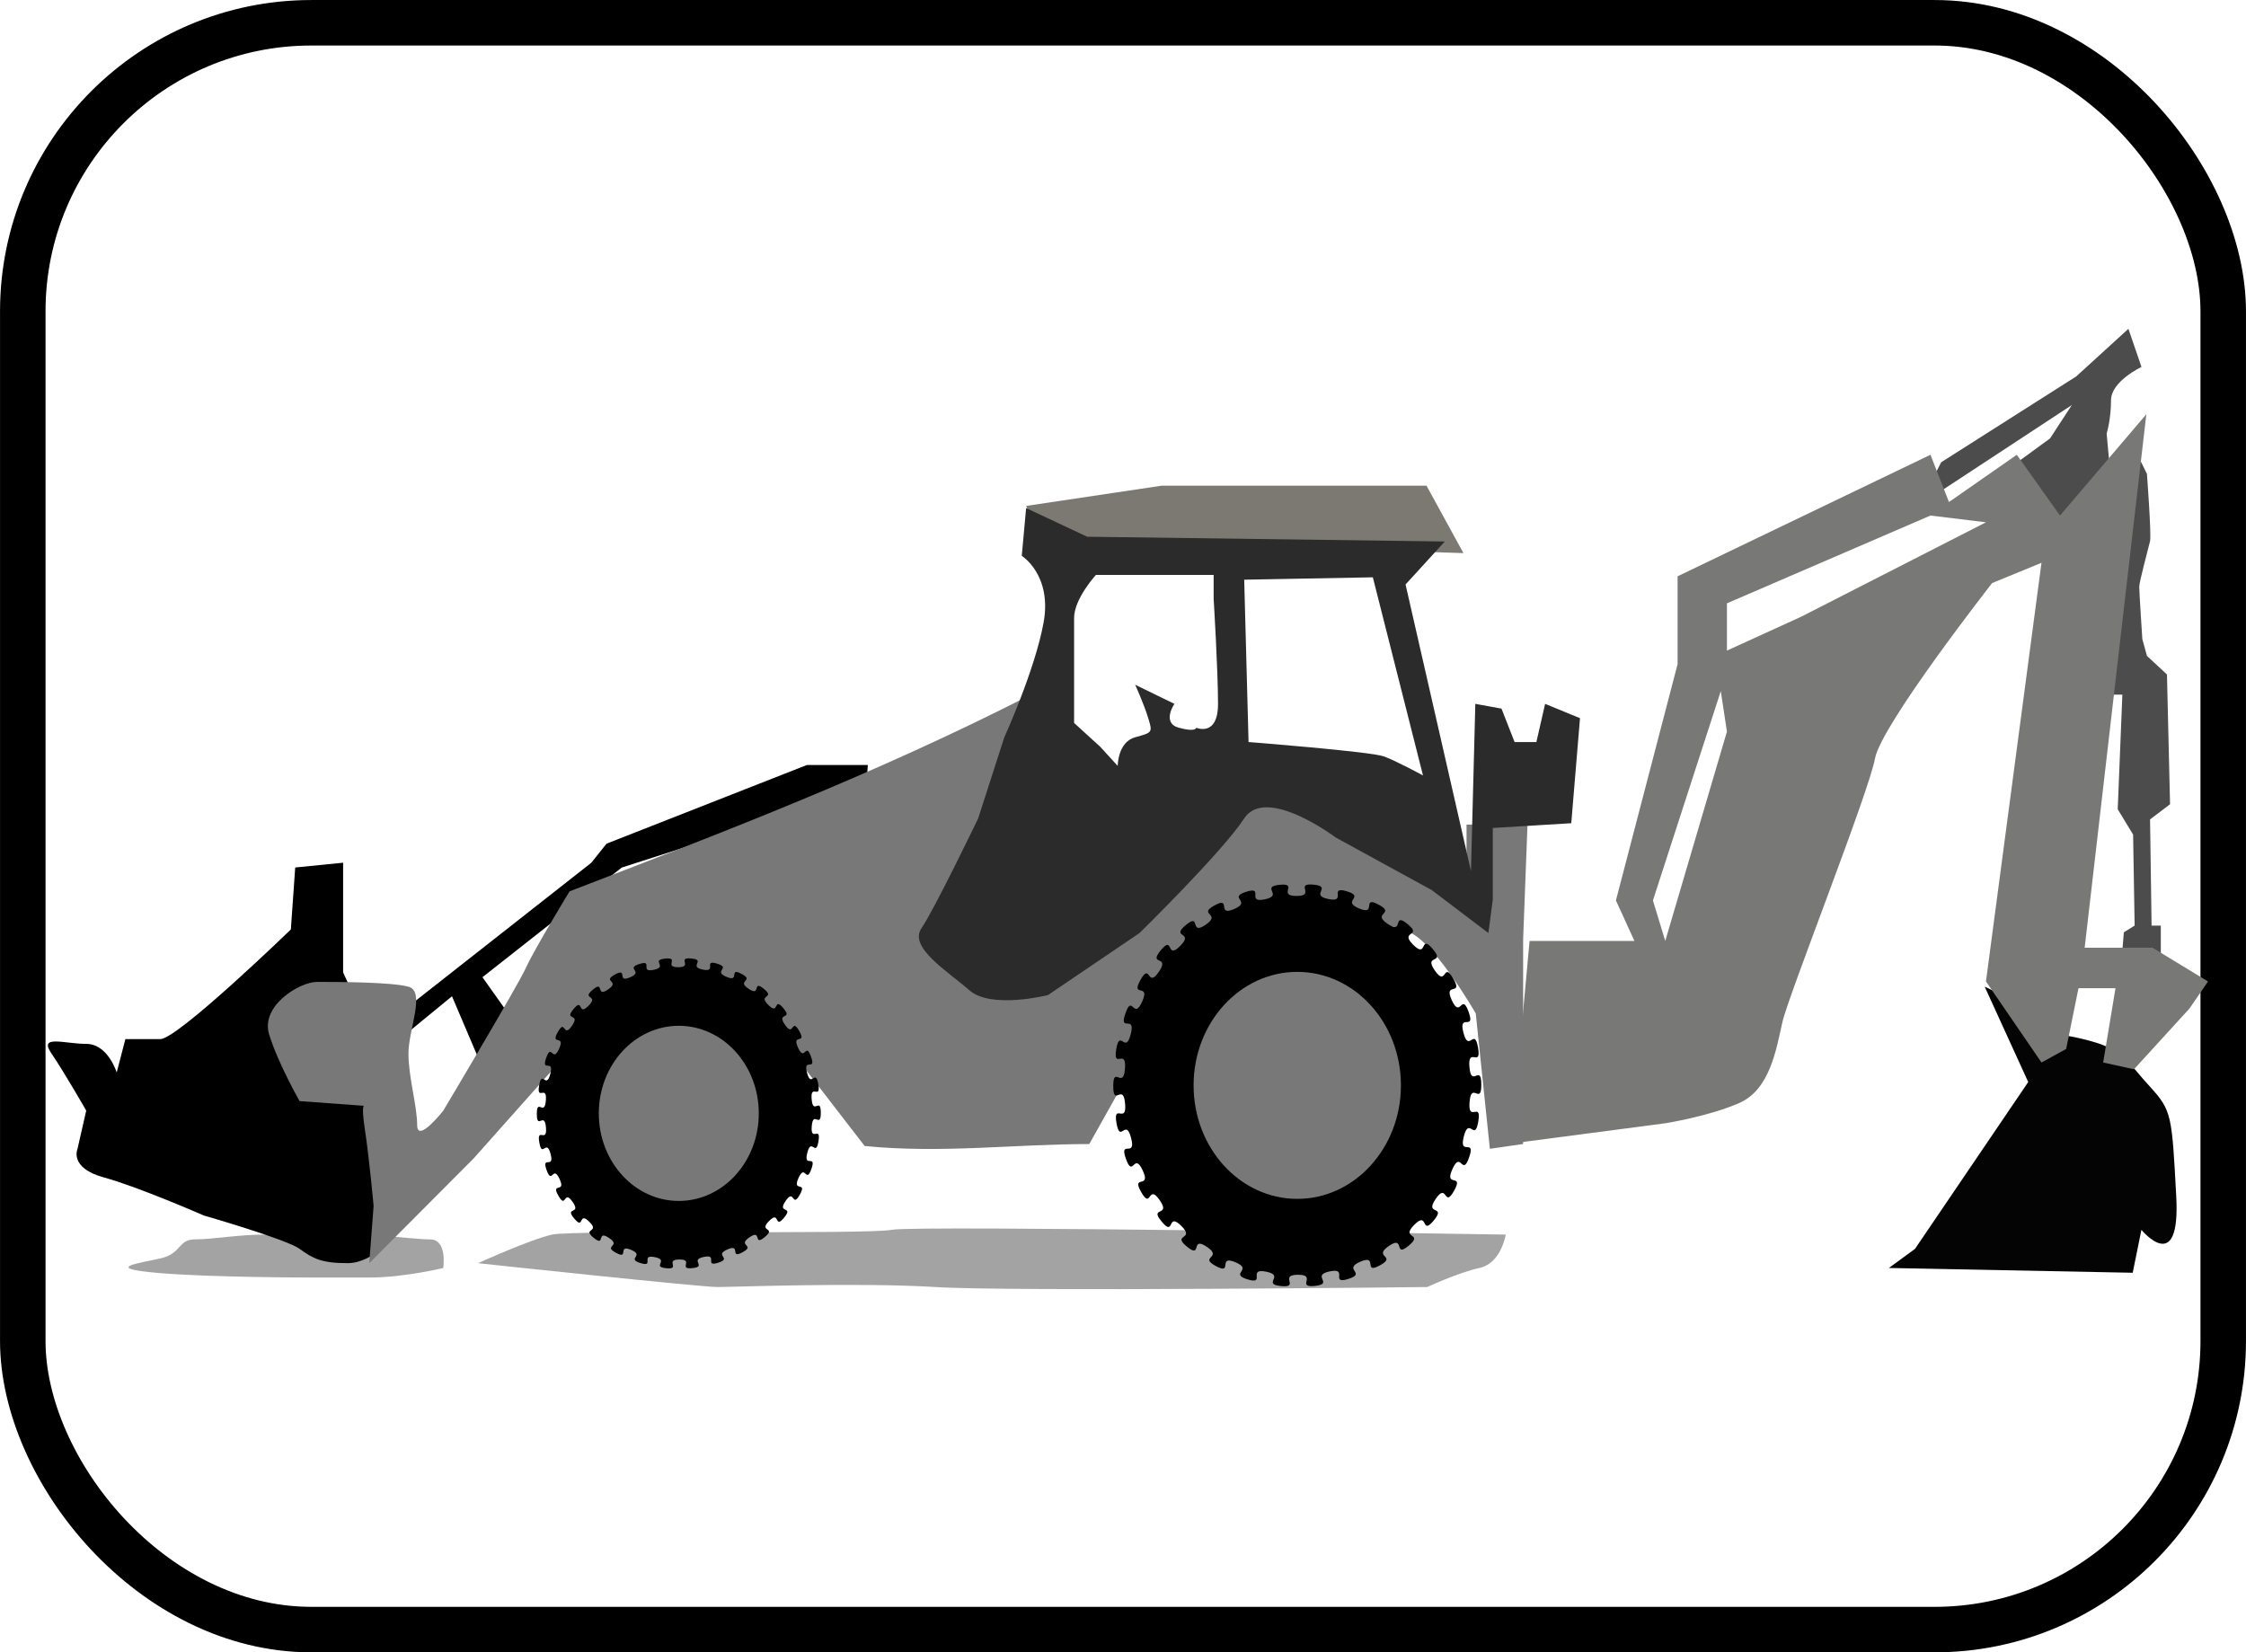 <?xml version="1.0" encoding="UTF-8" standalone="no"?>
<svg
   xmlns:dc="http://purl.org/dc/elements/1.1/"
   xmlns:cc="http://creativecommons.org/ns#"
   xmlns:rdf="http://www.w3.org/1999/02/22-rdf-syntax-ns#"
   xmlns:svg="http://www.w3.org/2000/svg"
   xmlns="http://www.w3.org/2000/svg"
   xmlns:xlink="http://www.w3.org/1999/xlink"
   xmlns:sodipodi="http://sodipodi.sourceforge.net/DTD/sodipodi-0.dtd"
   xmlns:inkscape="http://www.inkscape.org/namespaces/inkscape"
   width="153.92"
   height="113.245"
   viewBox="0 0 40.725 29.963"
   version="1.1"
   id="svg29197"
   inkscape:version="1.0 (4035a4f, 2020-05-01)"
   sodipodi:docname="icon-sector-equipment.svg">
  <defs
     id="defs29191">
    <filter
       style="color-interpolation-filters:sRGB"
       inkscape:label="Out of Focus"
       id="filter34467">
      <feFlood
         flood-opacity="1"
         flood-color="rgb(255,255,255)"
         result="flood"
         id="feFlood34453" />
      <feColorMatrix
         in="SourceGraphic"
         values="1 0 0 0 0 0 1 0 0 0 0 0 1 0 0 -0.212 -0.715 -0.072 1 0 "
         result="colormatrix1"
         id="feColorMatrix34455" />
      <feGaussianBlur
         in="colormatrix1"
         stdDeviation="22.35 15.57"
         result="blur"
         id="feGaussianBlur34457" />
      <feColorMatrix
         in="blur"
         values="1 0 0 0 0 0 1 0 0 0 0 0 1 0 0 0 0 0 25.53 -21.01 "
         result="colormatrix2"
         id="feColorMatrix34459" />
      <feBlend
         in="colormatrix2"
         in2="flood"
         mode="normal"
         result="blend"
         id="feBlend34461" />
      <feComposite
         in="blend"
         in2="blend"
         operator="arithmetic"
         k2="1"
         result="composite1"
         id="feComposite34463"
         k1="0"
         k3="0"
         k4="0" />
      <feComposite
         in2="SourceGraphic"
         operator="in"
         id="feComposite34465"
         result="fbSourceGraphic" />
      <feColorMatrix
         result="fbSourceGraphicAlpha"
         in="fbSourceGraphic"
         values="0 0 0 -1 0 0 0 0 -1 0 0 0 0 -1 0 0 0 0 1 0"
         id="feColorMatrix34469" />
      <feFlood
         id="feFlood34471"
         flood-opacity="1"
         flood-color="rgb(255,255,255)"
         result="flood"
         in="fbSourceGraphic" />
      <feColorMatrix
         id="feColorMatrix34473"
         in="fbSourceGraphic"
         values="1 0 0 0 0 0 1 0 0 0 0 0 1 0 0 -0.212 -0.715 -0.072 1 0 "
         result="colormatrix1" />
      <feGaussianBlur
         id="feGaussianBlur34475"
         in="colormatrix1"
         stdDeviation="22.35 15.57"
         result="blur" />
      <feColorMatrix
         id="feColorMatrix34477"
         in="blur"
         values="1 0 0 0 0 0 1 0 0 0 0 0 1 0 0 0 0 0 25.53 -21.01 "
         result="colormatrix2" />
      <feBlend
         in2="flood"
         id="feBlend34479"
         in="colormatrix2"
         mode="normal"
         result="blend" />
      <feComposite
         in2="blend"
         id="feComposite34481"
         in="blend"
         operator="arithmetic"
         k2="1"
         result="composite1"
         k1="0"
         k3="0"
         k4="0" />
      <feComposite
         in2="fbSourceGraphic"
         id="feComposite34483"
         operator="in" />
    </filter>
    <inkscape:perspective
       sodipodi:type="inkscape:persp3d"
       inkscape:vp_x="0 : -114.43077 : 1"
       inkscape:vp_y="-874.61967 : 484.80959 : 0"
       inkscape:vp_z="45.770893 : -114.43077 : 1"
       inkscape:persp3d-origin="22.885447 : -119.57486 : 1"
       id="perspective1650" />
    <marker
       inkscape:stockid="Arrow2Lend"
       orient="auto"
       refY="0"
       refX="0"
       id="Arrow2Lend"
       style="overflow:visible"
       inkscape:isstock="true">
      <path
         id="path17604"
         style="fill:#656565;fill-opacity:1;fill-rule:evenodd;stroke:#656565;stroke-width:0.625;stroke-linejoin:round;stroke-opacity:1"
         d="M 8.719,4.034 -2.207,0.016 8.719,-4.002 c -1.745,2.372 -1.735,5.617 -6e-7,8.035 z"
         transform="matrix(-1.1,0,0,-1.1,-1.1,0)" />
    </marker>
    <linearGradient
       id="linearGradient75911">
      <stop
         id="stop75907"
         offset="0"
         style="stop-color:#ffffff;stop-opacity:1;" />
      <stop
         id="stop75909"
         offset="1"
         style="stop-color:#d0d0d0;stop-opacity:1;" />
    </linearGradient>
    <linearGradient
       id="linearGradient82140">
      <stop
         style="stop-color:#ff2929;stop-opacity:1;"
         offset="0"
         id="stop82136" />
      <stop
         style="stop-color:#000000;stop-opacity:1;"
         offset="1"
         id="stop82138" />
    </linearGradient>
    <linearGradient
       id="linearGradient82098">
      <stop
         style="stop-color:#ff2929;stop-opacity:1;"
         offset="0"
         id="stop82094" />
      <stop
         style="stop-color:#080808;stop-opacity:1;"
         offset="1"
         id="stop82096" />
    </linearGradient>
    <filter
       height="1.029"
       y="-0.015"
       width="1.029"
       x="-0.015"
       id="filter6564"
       style="color-interpolation-filters:sRGB">
      <feGaussianBlur
         id="feGaussianBlur6566"
         stdDeviation="0.273" />
    </filter>
    <filter
       height="1.029"
       y="-0.015"
       width="1.029"
       x="-0.015"
       id="filter6564-8"
       style="color-interpolation-filters:sRGB">
      <feGaussianBlur
         id="feGaussianBlur6566-7"
         stdDeviation="0.273" />
    </filter>
    <linearGradient
       id="linearGradient11085">
      <stop
         style="stop-color:#98da00;stop-opacity:1;"
         offset="0"
         id="stop11081" />
      <stop
         style="stop-color:#73a500;stop-opacity:1;"
         offset="1"
         id="stop11083" />
    </linearGradient>
    <linearGradient
       id="linearGradient11075">
      <stop
         style="stop-color:#98da00;stop-opacity:1;"
         offset="0"
         id="stop11071" />
      <stop
         style="stop-color:#649000;stop-opacity:1;"
         offset="1"
         id="stop11073" />
    </linearGradient>
    <linearGradient
       id="linearGradient11065">
      <stop
         style="stop-color:#98da00;stop-opacity:1;"
         offset="0"
         id="stop11061" />
      <stop
         style="stop-color:#507300;stop-opacity:1;"
         offset="1"
         id="stop11063" />
    </linearGradient>
    <linearGradient
       id="linearGradient361386">
      <stop
         id="stop361382"
         offset="0"
         style="stop-color:#a7a7af;stop-opacity:1;" />
      <stop
         id="stop361384"
         offset="1"
         style="stop-color:#fbfbfb;stop-opacity:1;" />
    </linearGradient>
    <linearGradient
       id="linearGradient3640">
      <stop
         style="stop-color:#f4362d;stop-opacity:1;"
         offset="0"
         id="stop3636" />
      <stop
         style="stop-color:#910e08;stop-opacity:1;"
         offset="1"
         id="stop3638" />
    </linearGradient>
    <linearGradient
       id="linearGradient71652">
      <stop
         id="stop71648"
         offset="0"
         style="stop-color:#9f9f99;stop-opacity:1;" />
      <stop
         id="stop71650"
         offset="1"
         style="stop-color:#72726c;stop-opacity:1;" />
    </linearGradient>
    <linearGradient
       id="linearGradient88873">
      <stop
         id="stop88869"
         offset="0"
         style="stop-color:#b0b0b0;stop-opacity:1;" />
      <stop
         id="stop88871"
         offset="1"
         style="stop-color:#777777;stop-opacity:1;" />
    </linearGradient>
    <linearGradient
       id="linearGradient86952">
      <stop
         id="stop86948"
         offset="0"
         style="stop-color:#cdcecd;stop-opacity:1;" />
      <stop
         id="stop86950"
         offset="1"
         style="stop-color:#909490;stop-opacity:1;" />
    </linearGradient>
    <linearGradient
       id="linearGradient86936">
      <stop
         id="stop86932"
         offset="0"
         style="stop-color:#c9cac9;stop-opacity:1;" />
      <stop
         id="stop86934"
         offset="1"
         style="stop-color:#848784;stop-opacity:1;" />
    </linearGradient>
    <linearGradient
       id="linearGradient86861">
      <stop
         id="stop86857"
         offset="0"
         style="stop-color:#dedfde;stop-opacity:1;" />
      <stop
         id="stop86859"
         offset="1"
         style="stop-color:#828584;stop-opacity:1;" />
    </linearGradient>
    <linearGradient
       id="linearGradient86819">
      <stop
         id="stop86815"
         offset="0"
         style="stop-color:#1d1d1d;stop-opacity:1;" />
      <stop
         id="stop86817"
         offset="1"
         style="stop-color:#929292;stop-opacity:0.992;" />
    </linearGradient>
    <linearGradient
       id="linearGradient13968">
      <stop
         style="stop-color:#d0d0d0;stop-opacity:1;"
         offset="0"
         id="stop13964" />
      <stop
         style="stop-color:#9c9c9c;stop-opacity:1;"
         offset="1"
         id="stop13966" />
    </linearGradient>
    <filter
       height="1.029"
       y="-0.015"
       width="1.029"
       x="-0.015"
       id="filter6564-0"
       style="color-interpolation-filters:sRGB">
      <feGaussianBlur
         id="feGaussianBlur6566-5"
         stdDeviation="0.273" />
    </filter>
    <filter
       height="1.029"
       y="-0.015"
       width="1.029"
       x="-0.015"
       id="filter6564-8-1"
       style="color-interpolation-filters:sRGB">
      <feGaussianBlur
         id="feGaussianBlur6566-7-2"
         stdDeviation="0.273" />
    </filter>
    <filter
       style="color-interpolation-filters:sRGB"
       id="filter6564-1"
       x="-0.015"
       width="1.029"
       y="-0.015"
       height="1.029">
      <feGaussianBlur
         stdDeviation="0.273"
         id="feGaussianBlur6566-2" />
    </filter>
    <linearGradient
       id="linearGradient48543">
      <stop
         id="stop48539"
         offset="0"
         style="stop-color:#4d4d4d;stop-opacity:1;" />
      <stop
         id="stop48541"
         offset="1"
         style="stop-color:#0f0e0e;stop-opacity:1;" />
    </linearGradient>
    <linearGradient
       id="linearGradient8720">
      <stop
         id="stop8716"
         offset="0"
         style="stop-color:#ffffff;stop-opacity:0;" />
      <stop
         id="stop8718"
         offset="1"
         style="stop-color:#ffffff;stop-opacity:0.661;" />
    </linearGradient>
    <clipPath
       id="clipPath12958"
       clipPathUnits="userSpaceOnUse">
      <rect
         ry="0.035"
         y="9.821"
         x="0.267"
         height="10.557"
         width="46.639"
         id="rect12960"
         style="display:inline;opacity:1;fill:none;fill-opacity:1;stroke:#e5ebfd;stroke-width:0.217;stroke-miterlimit:4;stroke-dasharray:none;stroke-dashoffset:0;stroke-opacity:1" />
    </clipPath>
    <clipPath
       clipPathUnits="userSpaceOnUse"
       id="clipPath12958-2">
      <rect
         style="display:inline;opacity:1;fill:none;fill-opacity:1;stroke:#e5ebfd;stroke-width:0.217;stroke-miterlimit:4;stroke-dasharray:none;stroke-dashoffset:0;stroke-opacity:1"
         id="rect12960-0"
         width="46.639"
         height="10.557"
         x="0.267"
         y="9.821"
         ry="0.035" />
    </clipPath>
    <linearGradient
       id="linearGradient11320">
      <stop
         id="stop11316"
         offset="0"
         style="stop-color:#ab2215;stop-opacity:1;" />
      <stop
         id="stop11318"
         offset="1"
         style="stop-color:#6e160d;stop-opacity:1;" />
    </linearGradient>
    <linearGradient
       id="linearGradient11292">
      <stop
         id="stop11288"
         offset="0"
         style="stop-color:#f0c142;stop-opacity:1;" />
      <stop
         id="stop11290"
         offset="1"
         style="stop-color:#af840e;stop-opacity:0.903;" />
    </linearGradient>
    <linearGradient
       id="linearGradient11282">
      <stop
         id="stop11278"
         offset="0"
         style="stop-color:#f0ca42;stop-opacity:1;" />
      <stop
         id="stop11280"
         offset="1"
         style="stop-color:#cea410;stop-opacity:0.992;" />
    </linearGradient>
    <linearGradient
       id="linearGradient11274">
      <stop
         id="stop11270"
         offset="0"
         style="stop-color:#f0c142;stop-opacity:1;" />
      <stop
         id="stop11272"
         offset="1"
         style="stop-color:#ca9810;stop-opacity:1;" />
    </linearGradient>
    <linearGradient
       id="linearGradient11256">
      <stop
         id="stop11252"
         offset="0"
         style="stop-color:#ebb70f;stop-opacity:1;" />
      <stop
         id="stop11254"
         offset="1"
         style="stop-color:#a27e0a;stop-opacity:0.984;" />
    </linearGradient>
    <linearGradient
       id="linearGradient11053">
      <stop
         id="stop11049"
         offset="1"
         style="stop-color:#98da00;stop-opacity:1;" />
      <stop
         id="stop11051"
         offset="1"
         style="stop-color:#567b00;stop-opacity:0.524;" />
    </linearGradient>
    <linearGradient
       id="linearGradient10607">
      <stop
         id="stop10603"
         offset="0"
         style="stop-color:#cbcbcb;stop-opacity:1;" />
      <stop
         id="stop10605"
         offset="1"
         style="stop-color:#e4e4e4;stop-opacity:1;" />
    </linearGradient>
    <linearGradient
       id="linearGradient10324">
      <stop
         id="stop10320"
         offset="0"
         style="stop-color:#a09999;stop-opacity:0.444;" />
      <stop
         id="stop10322"
         offset="1"
         style="stop-color:#edecec;stop-opacity:0.919;" />
    </linearGradient>
    <linearGradient
       y2="33.026"
       x2="22.631"
       y1="30.663"
       x1="29.86"
       gradientUnits="userSpaceOnUse"
       id="linearGradient11069"
       xlink:href="#linearGradient11065" />
    <linearGradient
       y2="26.033"
       x2="24.568"
       y1="24.805"
       x1="25.372"
       gradientUnits="userSpaceOnUse"
       id="linearGradient11079"
       xlink:href="#linearGradient11075" />
    <linearGradient
       y2="30.947"
       x2="20.789"
       y1="30.285"
       x1="21.497"
       gradientUnits="userSpaceOnUse"
       id="linearGradient11089"
       xlink:href="#linearGradient11085" />
    <clipPath
       clipPathUnits="userSpaceOnUse"
       id="clipPath12958-6">
      <rect
         style="display:inline;opacity:1;fill:none;fill-opacity:1;stroke:#e5ebfd;stroke-width:0.217;stroke-miterlimit:4;stroke-dasharray:none;stroke-dashoffset:0;stroke-opacity:1"
         id="rect12960-2"
         width="46.639"
         height="10.557"
         x="0.267"
         y="9.821"
         ry="0.035" />
    </clipPath>
    <clipPath
       id="clipPath12958-2-6"
       clipPathUnits="userSpaceOnUse">
      <rect
         ry="0.035"
         y="9.821"
         x="0.267"
         height="10.557"
         width="46.639"
         id="rect12960-0-3"
         style="display:inline;opacity:1;fill:none;fill-opacity:1;stroke:#e5ebfd;stroke-width:0.217;stroke-miterlimit:4;stroke-dasharray:none;stroke-dashoffset:0;stroke-opacity:1" />
    </clipPath>
    <linearGradient
       id="linearGradient165769">
      <stop
         style="stop-color:#44b3ed;stop-opacity:1;"
         offset="0"
         id="stop165765" />
      <stop
         style="stop-color:#1491d2;stop-opacity:1;"
         offset="1"
         id="stop165767" />
    </linearGradient>
    <linearGradient
       id="linearGradient165759">
      <stop
         style="stop-color:#44b3ed;stop-opacity:1;"
         offset="0"
         id="stop165755" />
      <stop
         style="stop-color:#127fb8;stop-opacity:1;"
         offset="1"
         id="stop165757" />
    </linearGradient>
    <linearGradient
       id="linearGradient165679">
      <stop
         style="stop-color:#cfcfcf;stop-opacity:1;"
         offset="0"
         id="stop165675" />
      <stop
         style="stop-color:#585858;stop-opacity:1;"
         offset="1"
         id="stop165677" />
    </linearGradient>
    <linearGradient
       id="linearGradient165671">
      <stop
         style="stop-color:#cfcfcf;stop-opacity:1;"
         offset="0"
         id="stop165667" />
      <stop
         style="stop-color:#4a4a4a;stop-opacity:0.806;"
         offset="1"
         id="stop165669" />
    </linearGradient>
    <linearGradient
       id="linearGradient165659">
      <stop
         style="stop-color:#cfcfcf;stop-opacity:1;"
         offset="0"
         id="stop165655" />
      <stop
         style="stop-color:#888888;stop-opacity:0.984;"
         offset="1"
         id="stop165657" />
    </linearGradient>
    <linearGradient
       id="linearGradient166178">
      <stop
         style="stop-color:#e4e5e4;stop-opacity:1;"
         offset="0"
         id="stop166174" />
      <stop
         style="stop-color:#b1b4b1;stop-opacity:1;"
         offset="1"
         id="stop166176" />
    </linearGradient>
    <linearGradient
       id="linearGradient166150">
      <stop
         style="stop-color:#939592;stop-opacity:1;"
         offset="0"
         id="stop166146" />
      <stop
         style="stop-color:#898b88;stop-opacity:1;"
         offset="1"
         id="stop166148" />
    </linearGradient>
    <linearGradient
       id="linearGradient166096">
      <stop
         style="stop-color:#e7e7e7;stop-opacity:1;"
         offset="0"
         id="stop166092" />
      <stop
         style="stop-color:#909090;stop-opacity:0.992;"
         offset="1"
         id="stop166094" />
    </linearGradient>
    <linearGradient
       id="linearGradient166086">
      <stop
         style="stop-color:#e1e1e1;stop-opacity:1;"
         offset="0"
         id="stop166082" />
      <stop
         style="stop-color:#a0a0a0;stop-opacity:1;"
         offset="1"
         id="stop166084" />
    </linearGradient>
    <linearGradient
       id="linearGradient165962">
      <stop
         style="stop-color:#979797;stop-opacity:1;"
         offset="0"
         id="stop165958" />
      <stop
         style="stop-color:#6b6b6b;stop-opacity:1;"
         offset="1"
         id="stop165960" />
    </linearGradient>
    <linearGradient
       id="linearGradient165950">
      <stop
         style="stop-color:#2f2f2f;stop-opacity:1;"
         offset="0"
         id="stop165946" />
      <stop
         style="stop-color:#dcdcdc;stop-opacity:1"
         offset="1"
         id="stop165948" />
    </linearGradient>
    <linearGradient
       id="linearGradient166360">
      <stop
         style="stop-color:#b8b8bb;stop-opacity:1;"
         offset="0"
         id="stop166356" />
      <stop
         style="stop-color:#87878c;stop-opacity:1;"
         offset="1"
         id="stop166358" />
    </linearGradient>
    <linearGradient
       id="linearGradient166348">
      <stop
         style="stop-color:#e2e2e3;stop-opacity:1;"
         offset="0"
         id="stop166344" />
      <stop
         style="stop-color:#bdc5d6;stop-opacity:1;"
         offset="1"
         id="stop166346" />
    </linearGradient>
    <linearGradient
       id="linearGradient166336">
      <stop
         style="stop-color:#f5002f;stop-opacity:1;"
         offset="0"
         id="stop166332" />
      <stop
         style="stop-color:#ff738e;stop-opacity:1;"
         offset="1"
         id="stop166334" />
    </linearGradient>
    <linearGradient
       id="linearGradient166312">
      <stop
         style="stop-color:#f5002f;stop-opacity:1;"
         offset="0"
         id="stop166308" />
      <stop
         style="stop-color:#fa6481;stop-opacity:1;"
         offset="1"
         id="stop166310" />
    </linearGradient>
    <linearGradient
       id="linearGradient166302">
      <stop
         style="stop-color:#100003;stop-opacity:1;"
         offset="0"
         id="stop166298" />
      <stop
         style="stop-color:#757575;stop-opacity:1;"
         offset="1"
         id="stop166300" />
    </linearGradient>
    <marker
       inkscape:stockid="Arrow2Lend"
       orient="auto"
       refY="0"
       refX="0"
       id="Arrow2Lend-3"
       style="overflow:visible"
       inkscape:isstock="true">
      <path
         id="path17604-2"
         style="fill:#656565;fill-opacity:1;fill-rule:evenodd;stroke:#656565;stroke-width:0.625;stroke-linejoin:round;stroke-opacity:1"
         d="M 8.719,4.034 -2.207,0.016 8.719,-4.002 c -1.745,2.372 -1.735,5.617 -6e-7,8.035 z"
         transform="matrix(-1.1,0,0,-1.1,-1.1,0)" />
    </marker>
    <clipPath
       clipPathUnits="userSpaceOnUse"
       id="clipPath94518">
      <rect
         style="opacity:1;fill:#98b0b0;fill-opacity:1;stroke:none;stroke-width:0.217;stroke-miterlimit:4;stroke-dasharray:none;stroke-opacity:1"
         id="rect94520"
         width="132.025"
         height="105.912"
         x="-14.674"
         y="-109.846" />
    </clipPath>
    <marker
       inkscape:stockid="Arrow2Lend"
       orient="auto"
       refY="0"
       refX="0"
       id="Arrow2Lend-0"
       style="overflow:visible"
       inkscape:isstock="true">
      <path
         id="path17604-5"
         style="fill:#656565;fill-opacity:1;fill-rule:evenodd;stroke:#656565;stroke-width:0.625;stroke-linejoin:round;stroke-opacity:1"
         d="M 8.719,4.034 -2.207,0.016 8.719,-4.002 c -1.745,2.372 -1.735,5.617 -6e-7,8.035 z"
         transform="matrix(-1.1,0,0,-1.1,-1.1,0)" />
    </marker>
    <filter
       height="1.029"
       y="-0.015"
       width="1.029"
       x="-0.015"
       id="filter6564-2"
       style="color-interpolation-filters:sRGB">
      <feGaussianBlur
         id="feGaussianBlur6566-0"
         stdDeviation="0.273" />
    </filter>
    <filter
       height="1.029"
       y="-0.015"
       width="1.029"
       x="-0.015"
       id="filter6564-8-12"
       style="color-interpolation-filters:sRGB">
      <feGaussianBlur
         id="feGaussianBlur6566-7-0"
         stdDeviation="0.273" />
    </filter>
    <filter
       height="1.029"
       y="-0.015"
       width="1.029"
       x="-0.015"
       id="filter6564-0-2"
       style="color-interpolation-filters:sRGB">
      <feGaussianBlur
         id="feGaussianBlur6566-5-0"
         stdDeviation="0.273" />
    </filter>
    <filter
       height="1.029"
       y="-0.015"
       width="1.029"
       x="-0.015"
       id="filter6564-8-1-4"
       style="color-interpolation-filters:sRGB">
      <feGaussianBlur
         id="feGaussianBlur6566-7-2-5"
         stdDeviation="0.273" />
    </filter>
    <filter
       style="color-interpolation-filters:sRGB"
       id="filter6564-1-6"
       x="-0.015"
       width="1.029"
       y="-0.015"
       height="1.029">
      <feGaussianBlur
         stdDeviation="0.273"
         id="feGaussianBlur6566-2-6" />
    </filter>
    <clipPath
       id="clipPath12958-4"
       clipPathUnits="userSpaceOnUse">
      <rect
         ry="0.035"
         y="9.821"
         x="0.267"
         height="10.557"
         width="46.639"
         id="rect12960-20"
         style="display:inline;opacity:1;fill:none;fill-opacity:1;stroke:#e5ebfd;stroke-width:0.217;stroke-miterlimit:4;stroke-dasharray:none;stroke-dashoffset:0;stroke-opacity:1" />
    </clipPath>
    <clipPath
       clipPathUnits="userSpaceOnUse"
       id="clipPath12958-2-8">
      <rect
         style="display:inline;opacity:1;fill:none;fill-opacity:1;stroke:#e5ebfd;stroke-width:0.217;stroke-miterlimit:4;stroke-dasharray:none;stroke-dashoffset:0;stroke-opacity:1"
         id="rect12960-0-6"
         width="46.639"
         height="10.557"
         x="0.267"
         y="9.821"
         ry="0.035" />
    </clipPath>
    <clipPath
       clipPathUnits="userSpaceOnUse"
       id="clipPath12958-6-3">
      <rect
         style="display:inline;opacity:1;fill:none;fill-opacity:1;stroke:#e5ebfd;stroke-width:0.217;stroke-miterlimit:4;stroke-dasharray:none;stroke-dashoffset:0;stroke-opacity:1"
         id="rect12960-2-9"
         width="46.639"
         height="10.557"
         x="0.267"
         y="9.821"
         ry="0.035" />
    </clipPath>
    <clipPath
       id="clipPath12958-2-6-8"
       clipPathUnits="userSpaceOnUse">
      <rect
         ry="0.035"
         y="9.821"
         x="0.267"
         height="10.557"
         width="46.639"
         id="rect12960-0-3-4"
         style="display:inline;opacity:1;fill:none;fill-opacity:1;stroke:#e5ebfd;stroke-width:0.217;stroke-miterlimit:4;stroke-dasharray:none;stroke-dashoffset:0;stroke-opacity:1" />
    </clipPath>
    <marker
       inkscape:stockid="Arrow2Lend"
       orient="auto"
       refY="0"
       refX="0"
       id="Arrow2Lend-3-0"
       style="overflow:visible"
       inkscape:isstock="true">
      <path
         id="path17604-2-2"
         style="fill:#656565;fill-opacity:1;fill-rule:evenodd;stroke:#656565;stroke-width:0.625;stroke-linejoin:round;stroke-opacity:1"
         d="M 8.719,4.034 -2.207,0.016 8.719,-4.002 c -1.745,2.372 -1.735,5.617 -6e-7,8.035 z"
         transform="matrix(-1.1,0,0,-1.1,-1.1,0)" />
    </marker>
    <marker
       inkscape:isstock="true"
       style="overflow:visible"
       id="Arrow2Lend-7"
       refX="0"
       refY="0"
       orient="auto"
       inkscape:stockid="Arrow2Lend">
      <path
         transform="matrix(-1.1,0,0,-1.1,-1.1,0)"
         d="M 8.719,4.034 -2.207,0.016 8.719,-4.002 c -1.745,2.372 -1.735,5.617 -6e-7,8.035 z"
         style="fill:#656565;fill-opacity:1;fill-rule:evenodd;stroke:#656565;stroke-width:0.625;stroke-linejoin:round;stroke-opacity:1"
         id="path17604-3" />
    </marker>
    <filter
       style="color-interpolation-filters:sRGB"
       id="filter6564-9"
       x="-0.015"
       width="1.029"
       y="-0.015"
       height="1.029">
      <feGaussianBlur
         stdDeviation="0.273"
         id="feGaussianBlur6566-52" />
    </filter>
    <filter
       style="color-interpolation-filters:sRGB"
       id="filter6564-8-7"
       x="-0.015"
       width="1.029"
       y="-0.015"
       height="1.029">
      <feGaussianBlur
         stdDeviation="0.273"
         id="feGaussianBlur6566-7-9" />
    </filter>
    <filter
       style="color-interpolation-filters:sRGB"
       id="filter6564-0-0"
       x="-0.015"
       width="1.029"
       y="-0.015"
       height="1.029">
      <feGaussianBlur
         stdDeviation="0.273"
         id="feGaussianBlur6566-5-4" />
    </filter>
    <filter
       style="color-interpolation-filters:sRGB"
       id="filter6564-8-1-1"
       x="-0.015"
       width="1.029"
       y="-0.015"
       height="1.029">
      <feGaussianBlur
         stdDeviation="0.273"
         id="feGaussianBlur6566-7-2-7" />
    </filter>
    <filter
       height="1.029"
       y="-0.015"
       width="1.029"
       x="-0.015"
       id="filter6564-1-9"
       style="color-interpolation-filters:sRGB">
      <feGaussianBlur
         id="feGaussianBlur6566-2-4"
         stdDeviation="0.273" />
    </filter>
    <clipPath
       clipPathUnits="userSpaceOnUse"
       id="clipPath12958-0">
      <rect
         style="display:inline;opacity:1;fill:none;fill-opacity:1;stroke:#e5ebfd;stroke-width:0.217;stroke-miterlimit:4;stroke-dasharray:none;stroke-dashoffset:0;stroke-opacity:1"
         id="rect12960-23"
         width="46.639"
         height="10.557"
         x="0.267"
         y="9.821"
         ry="0.035" />
    </clipPath>
    <clipPath
       id="clipPath12958-2-1"
       clipPathUnits="userSpaceOnUse">
      <rect
         ry="0.035"
         y="9.821"
         x="0.267"
         height="10.557"
         width="46.639"
         id="rect12960-0-39"
         style="display:inline;opacity:1;fill:none;fill-opacity:1;stroke:#e5ebfd;stroke-width:0.217;stroke-miterlimit:4;stroke-dasharray:none;stroke-dashoffset:0;stroke-opacity:1" />
    </clipPath>
    <clipPath
       id="clipPath12958-6-7"
       clipPathUnits="userSpaceOnUse">
      <rect
         ry="0.035"
         y="9.821"
         x="0.267"
         height="10.557"
         width="46.639"
         id="rect12960-2-8"
         style="display:inline;opacity:1;fill:none;fill-opacity:1;stroke:#e5ebfd;stroke-width:0.217;stroke-miterlimit:4;stroke-dasharray:none;stroke-dashoffset:0;stroke-opacity:1" />
    </clipPath>
    <clipPath
       clipPathUnits="userSpaceOnUse"
       id="clipPath12958-2-6-3">
      <rect
         style="display:inline;opacity:1;fill:none;fill-opacity:1;stroke:#e5ebfd;stroke-width:0.217;stroke-miterlimit:4;stroke-dasharray:none;stroke-dashoffset:0;stroke-opacity:1"
         id="rect12960-0-3-7"
         width="46.639"
         height="10.557"
         x="0.267"
         y="9.821"
         ry="0.035" />
    </clipPath>
    <marker
       inkscape:isstock="true"
       style="overflow:visible"
       id="Arrow2Lend-3-7"
       refX="0"
       refY="0"
       orient="auto"
       inkscape:stockid="Arrow2Lend">
      <path
         transform="matrix(-1.1,0,0,-1.1,-1.1,0)"
         d="M 8.719,4.034 -2.207,0.016 8.719,-4.002 c -1.745,2.372 -1.735,5.617 -6e-7,8.035 z"
         style="fill:#656565;fill-opacity:1;fill-rule:evenodd;stroke:#656565;stroke-width:0.625;stroke-linejoin:round;stroke-opacity:1"
         id="path17604-2-4" />
    </marker>
    <marker
       inkscape:stockid="Arrow2Lend"
       orient="auto"
       refY="0"
       refX="0"
       id="Arrow2Lend-9"
       style="overflow:visible"
       inkscape:isstock="true">
      <path
         id="path17604-25"
         style="fill:#656565;fill-opacity:1;fill-rule:evenodd;stroke:#656565;stroke-width:0.625;stroke-linejoin:round;stroke-opacity:1"
         d="M 8.719,4.034 -2.207,0.016 8.719,-4.002 c -1.745,2.372 -1.735,5.617 -6e-7,8.035 z"
         transform="matrix(-1.1,0,0,-1.1,-1.1,0)" />
    </marker>
    <filter
       style="color-interpolation-filters:sRGB"
       inkscape:label="Out of Focus"
       id="filter34467-4">
      <feFlood
         flood-opacity="1"
         flood-color="rgb(255,255,255)"
         result="flood"
         id="feFlood34453-0" />
      <feColorMatrix
         in="SourceGraphic"
         values="1 0 0 0 0 0 1 0 0 0 0 0 1 0 0 -0.212 -0.715 -0.072 1 0 "
         result="colormatrix1"
         id="feColorMatrix34455-9" />
      <feGaussianBlur
         in="colormatrix1"
         stdDeviation="22.35 15.57"
         result="blur"
         id="feGaussianBlur34457-2" />
      <feColorMatrix
         in="blur"
         values="1 0 0 0 0 0 1 0 0 0 0 0 1 0 0 0 0 0 25.53 -21.01 "
         result="colormatrix2"
         id="feColorMatrix34459-4" />
      <feBlend
         in="colormatrix2"
         in2="flood"
         mode="normal"
         result="blend"
         id="feBlend34461-9" />
      <feComposite
         in="blend"
         in2="blend"
         operator="arithmetic"
         k2="1"
         result="composite1"
         id="feComposite34463-2"
         k1="0"
         k3="0"
         k4="0" />
      <feComposite
         in2="SourceGraphic"
         operator="in"
         id="feComposite34465-9"
         result="fbSourceGraphic" />
      <feColorMatrix
         result="fbSourceGraphicAlpha"
         in="fbSourceGraphic"
         values="0 0 0 -1 0 0 0 0 -1 0 0 0 0 -1 0 0 0 0 1 0"
         id="feColorMatrix34469-1" />
      <feFlood
         id="feFlood34471-0"
         flood-opacity="1"
         flood-color="rgb(255,255,255)"
         result="flood"
         in="fbSourceGraphic" />
      <feColorMatrix
         id="feColorMatrix34473-9"
         in="fbSourceGraphic"
         values="1 0 0 0 0 0 1 0 0 0 0 0 1 0 0 -0.212 -0.715 -0.072 1 0 "
         result="colormatrix1" />
      <feGaussianBlur
         id="feGaussianBlur34475-3"
         in="colormatrix1"
         stdDeviation="22.35 15.57"
         result="blur" />
      <feColorMatrix
         id="feColorMatrix34477-0"
         in="blur"
         values="1 0 0 0 0 0 1 0 0 0 0 0 1 0 0 0 0 0 25.53 -21.01 "
         result="colormatrix2" />
      <feBlend
         in2="flood"
         id="feBlend34479-0"
         in="colormatrix2"
         mode="normal"
         result="blend" />
      <feComposite
         in2="blend"
         id="feComposite34481-3"
         in="blend"
         operator="arithmetic"
         k2="1"
         result="composite1"
         k1="0"
         k3="0"
         k4="0" />
      <feComposite
         in2="fbSourceGraphic"
         id="feComposite34483-0"
         operator="in" />
    </filter>
    <filter
       style="color-interpolation-filters:sRGB"
       inkscape:label="Lighting"
       id="filter35459">
      <feComponentTransfer
         result="component"
         id="feComponentTransfer35457">
        <feFuncR
           type="gamma"
           amplitude="1.33"
           exponent="1"
           offset="0"
           id="feFuncR35451" />
        <feFuncG
           type="gamma"
           amplitude="1.33"
           exponent="1"
           offset="0"
           id="feFuncG35453" />
        <feFuncB
           type="gamma"
           amplitude="1.33"
           exponent="1"
           offset="0"
           id="feFuncB35455" />
        <feFuncA
           id="feFuncA35463"
           type="identity" />
      </feComponentTransfer>
    </filter>
    <filter
       style="color-interpolation-filters:sRGB"
       id="filter35617"
       inkscape:label="filter2">
      <feBlend
         mode="normal"
         in2="SourceGraphic"
         id="feBlend35619" />
    </filter>
    <filter
       inkscape:label="In and Out"
       inkscape:menu="Shadows and Glows"
       inkscape:menu-tooltip="Inner colorized shadow, outer black shadow"
       style="color-interpolation-filters:sRGB"
       id="filter35627"
       width="1.22"
       height="1.4">
      <feGaussianBlur
         result="result0"
         in="SourceGraphic"
         stdDeviation="45.96"
         id="feGaussianBlur35621" />
      <feOffset
         dx="5"
         dy="5"
         result="result4"
         id="feOffset35623" />
      <feComposite
         in="SourceGraphic"
         in2="result4"
         operator="xor"
         result="result3"
         id="feComposite35625" />
    </filter>
    <clipPath
       clipPathUnits="userSpaceOnUse"
       id="clipPath10382">
      <rect
         style="fill:#ffffff;stroke-width:0.274;stroke-linecap:round"
         id="rect10384"
         width="83.257"
         height="72.732"
         x="70.822"
         y="63.865"
         ry="0.417" />
    </clipPath>
    <clipPath
       clipPathUnits="userSpaceOnUse"
       id="clipPath12806">
      <rect
         ry="13.167"
         y="64.663"
         x="71.893"
         height="73.319"
         width="80.719"
         id="rect12808"
         style="fill:#000000;fill-opacity:1;stroke:#000000;stroke-width:1.862;stroke-linecap:round;stroke-miterlimit:4;stroke-dasharray:none;stroke-opacity:1" />
    </clipPath>
    <clipPath
       id="clipPath12806-2"
       clipPathUnits="userSpaceOnUse">
      <rect
         style="fill:#000000;fill-opacity:1;stroke:#000000;stroke-width:1.862;stroke-linecap:round;stroke-miterlimit:4;stroke-dasharray:none;stroke-opacity:1"
         id="rect12808-2"
         width="80.719"
         height="73.319"
         x="71.893"
         y="64.663"
         ry="13.167" />
    </clipPath>
    <filter
       style="color-interpolation-filters:sRGB"
       id="filter79449"
       x="-0.023"
       width="1.046"
       y="-0.422"
       height="1.844">
      <feGaussianBlur
         stdDeviation="0.299"
         id="feGaussianBlur79451" />
    </filter>
    <filter
       style="color-interpolation-filters:sRGB"
       id="filter79483"
       x="-0.122"
       width="1.243"
       y="-0.88"
       height="2.76">
      <feGaussianBlur
         stdDeviation="0.49"
         id="feGaussianBlur79485" />
    </filter>
  </defs>
  <sodipodi:namedview
     id="base"
     pagecolor="#ffffff"
     bordercolor="#666666"
     borderopacity="1.0"
     inkscape:pageopacity="0.0"
     inkscape:pageshadow="2"
     inkscape:zoom="2.415493"
     inkscape:cx="50.281066"
     inkscape:cy="75.870673"
     inkscape:document-units="mm"
     inkscape:current-layer="layer1"
     showgrid="false"
     inkscape:window-width="1561"
     inkscape:window-height="934"
     inkscape:window-x="358"
     inkscape:window-y="25"
     inkscape:window-maximized="0"
     units="px"
     inkscape:snap-nodes="false"
     inkscape:snap-others="false"
     inkscape:document-rotation="0" />
  <g
     style="display:inline;"
     inkscape:label="original"
     id="layer1"
     inkscape:groupmode="layer">
    <rect
       style="opacity:1;fill:none;stroke:#000000;stroke-width:0.825;stroke-linecap:round;stroke-miterlimit:4;stroke-dasharray:none;stroke-opacity:1"
       id="rect12487"
       width="39.899"
       height="29.138"
       x="36.696"
       y="46.757"
       ry="5.233"
       transform="translate(-36.283,-46.344)" />
    <g
       transform="matrix(1.185,0,0,1.119,-1.226,-121.003)"
       style="display:inline;stroke-width:1.235;stroke-miterlimit:4;stroke-dasharray:none"
       id="layer13">
      <g
         transform="translate(104.307,13.148)"
         id="layer13-1"
         style="display:inline;stroke-width:1.235;stroke-miterlimit:4;stroke-dasharray:none" />
      <g
         transform="matrix(0.257,0,0,0.298,0.253,100.63)"
         id="layer14-1"
         style="display:inline;stroke-width:4.467;stroke-miterlimit:4;stroke-dasharray:none">
        <g
           style="stroke-width:2.302;stroke-miterlimit:4;stroke-dasharray:none"
           id="g79504"
           transform="matrix(1.94,0,0,1.94,-77.379,-47.319)">
          <path
             id="path79435"
             d="m 87.664,71.98 c 0,0 -18.174,-0.267 -18.843,-0.134 -0.668,0.134 -9.755,0 -10.424,0.134 -0.668,0.134 -2.272,0.802 -2.272,0.802 0,0 6.815,0.668 7.35,0.668 0.535,0 4.276,-0.134 6.682,0 2.405,0.134 15.101,0 15.101,0 0,0 0.935,-0.401 1.604,-0.535 0.668,-0.134 0.802,-0.935 0.802,-0.935 z"
             style="display:inline;opacity:1;fill:#a3a3a3;fill-opacity:1;stroke:none;stroke-width:2.302;stroke-linecap:round;stroke-miterlimit:4;stroke-dasharray:none;stroke-dashoffset:0;stroke-opacity:1;filter:url(#filter79449)" />
          <path
             id="path79453"
             d="m 49.578,71.98 c -0.802,0 -1.604,0.134 -2.138,0.134 -0.535,0 -0.401,0.401 -1.069,0.535 -0.668,0.134 -1.737,0.267 -0.134,0.401 1.604,0.134 4.811,0.134 4.811,0.134 0,0 0.668,0 1.737,0 1.069,0 2.272,-0.267 2.272,-0.267 0,0 0.134,-0.802 -0.401,-0.802 -0.535,0 -3.074,-0.267 -3.074,-0.267 z"
             style="display:inline;opacity:1;fill:#a3a3a3;fill-opacity:1;stroke:none;stroke-width:2.302;stroke-linecap:round;stroke-miterlimit:4;stroke-dasharray:none;stroke-dashoffset:0;stroke-opacity:1;filter:url(#filter79483)" />
          <path
             id="path79398"
             d="m 51.984,64.63 v -3.074 l -1.47,0.134 -0.134,1.737 c 0,0 -3.475,3.074 -4.009,3.074 -0.535,0 -1.069,0 -1.069,0 l -0.267,0.935 c 0,0 -0.267,-0.802 -0.935,-0.802 -0.668,0 -1.47,-0.267 -1.069,0.267 0.401,0.535 1.069,1.604 1.069,1.604 l -0.267,1.069 c 0,0 -0.267,0.535 0.802,0.802 1.069,0.267 3.074,1.069 3.074,1.069 0,0 2.539,0.668 2.94,0.935 0.401,0.267 0.668,0.401 1.47,0.401 0.802,0 1.47,-0.802 1.47,-0.802 L 53.454,69.975 52.652,65.966 Z"
             style="opacity:1;fill:#000000;fill-opacity:1;stroke:none;stroke-width:2.302;stroke-linecap:round;stroke-miterlimit:4;stroke-dasharray:none;stroke-dashoffset:0;stroke-opacity:1" />
          <path
             id="path79396"
             d="m 68.036,59.491 0.051,-0.674 h -1.871 l -6.147,2.205 -0.468,0.535 -6.147,4.41 0.267,0.535 1.604,-1.203 0.935,2.005 0.935,-1.336 -0.935,-1.203 4.276,-3.074 z"
             style="opacity:1;fill:#000000;fill-opacity:1;stroke:none;stroke-width:2.302;stroke-linecap:round;stroke-miterlimit:4;stroke-dasharray:none;stroke-dashoffset:0;stroke-opacity:1" />
          <path
             id="path79378"
             d="m 102.364,65.031 1.336,2.673 -3.475,4.677 -0.802,0.535 7.484,0.134 0.267,-1.203 c 0,0 1.203,1.336 1.069,-0.935 -0.134,-2.272 -0.134,-2.405 -0.802,-3.074 -0.668,-0.668 -0.668,-0.802 -1.203,-1.069 -0.535,-0.267 -1.604,-0.401 -1.604,-0.401 l -0.802,-0.134 -0.535,-0.802 z"
             style="opacity:1;fill:#000000;fill-opacity:0.984;stroke:none;stroke-width:2.302;stroke-linecap:round;stroke-miterlimit:4;stroke-dasharray:none;stroke-dashoffset:0;stroke-opacity:1" />
          <path
             id="path79376"
             d="m 101.028,50.331 4.143,-2.405 1.604,-1.336 0.401,1.069 c 0,0 -0.935,0.401 -0.935,0.935 0,0.535 -0.134,0.935 -0.134,0.935 l 0.134,1.336 -1.203,1.069 -1.203,0.535 -0.668,-2.005 1.203,-0.802 0.668,-0.935 -4.677,2.806 z"
             style="opacity:1;fill:#4c4c4c;fill-opacity:1;stroke:none;stroke-width:2.302;stroke-linecap:round;stroke-miterlimit:4;stroke-dasharray:none;stroke-dashoffset:0;stroke-opacity:1" />
          <path
             id="path79371"
             d="m 106.211,212.522 -0.142,1.323 h 0.52 l -0.142,3.213 0.472,0.709 0.047,2.551 -0.331,0.189 -0.047,0.52 1.181,0.142 v -0.85 h -0.283 l -0.047,-2.977 0.614,-0.425 -0.095,-3.638 -0.614,-0.52 -0.142,-0.472 c 0,0 -0.095,-1.323 -0.095,-1.465 0,-0.142 0.283,-1.087 0.331,-1.276 0.047,-0.189 -0.095,-1.89 -0.095,-1.89 l -0.331,-0.614 -0.142,-0.283 -0.472,1.181 -0.378,3.213 z"
             style="display:inline;opacity:1;fill:#494949;fill-opacity:0.984;stroke:none;stroke-width:2.302;stroke-linecap:round;stroke-miterlimit:4;stroke-dasharray:none;stroke-dashoffset:0;stroke-opacity:1"
             transform="translate(0,-157)" />
          <path
             id="path79361"
             d="m 72.949,208.554 4.158,-0.567 h 8.126 l 1.134,1.89 -13.04,-0.378 z"
             style="display:inline;opacity:1;fill:#7c7973;fill-opacity:1;stroke:none;stroke-width:2.302;stroke-linecap:round;stroke-miterlimit:4;stroke-dasharray:none;stroke-dashoffset:0;stroke-opacity:1"
             transform="translate(0,-157)" />
          <path
             transform="scale(0.265)"
             id="path79363"
             d="m 405,184.848 -10,10.715 -5,-6.428 -7.857,5 -2.143,-5 -29.285,12.855 v 9.287 l -7.143,25 2.143,4.285 h -12.143 l -2.145,21.428 17.857,-2.143 c 0,0 5.001,-0.714 8.572,-2.143 3.571,-1.429 4.286,-5.713 5,-8.57 0.714,-2.857 10.001,-24.286 10.715,-27.857 0.714,-3.571 13.57,-18.572 13.57,-18.572 l 5.715,-2.143 -6.43,44.285 6.43,8.572 2.857,-1.43 1.428,-6.428 h 4.285 L 400,253.42 l 3.572,0.715 6.428,-6.43 2.143,-2.857 -6.428,-3.57 h -7.857 z m -25,10.715 6.428,0.715 -21.428,10 -8.572,3.57 v -5 z m -24.285,18.572 0.713,4.285 -7.143,22.143 -1.428,-4.285 z"
             style="display:inline;opacity:1;fill:#787877;fill-opacity:1;stroke:none;stroke-width:8.702;stroke-linecap:round;stroke-miterlimit:4;stroke-dasharray:none;stroke-dashoffset:0;stroke-opacity:1" />
          <path
             id="path79380"
             d="m 88.199,63.695 0.134,-3.207 h -1.871 v 2.272 c 0,0 -1.604,-1.336 -2.405,-1.871 -0.802,-0.535 -2.673,-1.336 -3.742,-1.203 -1.069,0.134 -2.138,0.668 -2.673,1.069 -0.535,0.401 -1.203,1.737 -1.737,2.138 -0.535,0.401 -1.069,0.935 -1.069,0.935 0,0 -1.336,0.134 -1.871,0.134 h -1.47 l 1.67,-7.149 c -4.982,2.324 -9.596,3.912 -14.232,5.546 0,0 -1.069,1.604 -1.336,2.138 -0.267,0.535 -2.539,4.009 -2.539,4.009 0,0 -0.802,0.935 -0.802,0.401 0,-0.535 -0.267,-1.336 -0.267,-2.005 0,-0.668 0.535,-1.737 0,-1.871 -0.535,-0.134 -2.272,-0.134 -2.806,-0.134 -0.535,0 -1.737,0.668 -1.47,1.47 0.267,0.802 0.935,1.871 0.935,1.871 l 2.005,0.134 c 0,0 -0.134,-0.134 0,0.668 0.134,0.802 0.267,2.138 0.267,2.138 l -0.134,1.604 3.207,-2.94 5.078,-5.212 c 0,0 2.005,0.401 2.94,0.535 0.935,0.134 1.336,1.203 1.336,1.203 l 2.643,3.129 c 2.392,0.214 4.596,-0.055 6.894,-0.055 l 2.242,-3.654 c 0,0 1.265,-1.193 2.334,-1.861 1.069,-0.668 0.933,-0.746 2.536,-0.613 1.604,0.134 1.988,-0.176 2.79,0.225 0.802,0.401 1.959,2.242 1.959,2.242 l 0.433,3.794 1.02,-0.134 z"
             style="opacity:1;fill:#787878;fill-opacity:1;stroke:none;stroke-width:2.302;stroke-linecap:round;stroke-miterlimit:4;stroke-dasharray:none;stroke-dashoffset:0;stroke-opacity:1" />
          <path
             id="path79382"
             transform="scale(0.265)"
             d="m 275.266,194.773 -0.504,5.051 c 0,0 3.536,2.02 2.525,7.07 -1.01,5.051 -4.547,12.123 -4.547,12.123 l -3.029,8.586 c 0,0 -5.051,9.597 -6.566,11.617 -1.515,2.02 3.031,4.544 5.557,6.564 2.525,2.02 9.09,0.506 9.09,0.506 l 10.607,-6.566 c 0,0 9.596,-8.586 12.121,-12.121 2.525,-3.536 10.607,2.02 10.607,2.02 l 11.111,5.557 6.566,4.545 0.506,-3.535 v -7.576 l 9.09,-0.506 1.012,-11.111 -4.041,-1.514 -1.01,4.039 h -2.525 l -1.516,-3.535 -3.031,-0.504 -0.504,17.676 -7.576,-30.303 4.545,-4.547 -41.416,-0.504 z m 8.082,7.07 h 12.121 l 1.515,7.8e-4 3.9e-4,2.525 c 0,0 0.506,7.578 0.506,11.113 0,3.536 -2.525,2.525 -2.525,2.525 0,0 -10e-4,0.505 -2.021,0 -2.02,-0.505 -0.504,-2.525 -0.504,-2.525 l -4.547,-2.021 c 0,0 1.011,2.02 1.516,3.535 0.505,1.515 0.505,1.516 -1.516,2.021 -2.02,0.505 -2.02,3.029 -2.02,3.029 l -2.02,-2.02 -3.031,-2.525 v -4.545 -6.566 c 0,-2.02 2.525,-4.547 2.525,-4.547 z m 32.072,0.254 5.809,20.961 c 0,0 -3.03,-1.516 -4.545,-2.021 -1.515,-0.505 -15.658,-1.516 -15.658,-1.516 l -0.504,-17.172 z"
             style="opacity:1;fill:#2b2b2b;fill-opacity:1;stroke:none;stroke-width:8.702;stroke-linecap:round;stroke-miterlimit:4;stroke-dasharray:none;stroke-dashoffset:0;stroke-opacity:1" />
          <g
             style="stroke-width:4.886;stroke-miterlimit:4;stroke-dasharray:none"
             transform="matrix(0.471,0,0,0.471,29.316,35.612)"
             id="g79407">
            <path
               style="opacity:1;fill:#000000;fill-opacity:1;stroke:none;stroke-width:4.886;stroke-linecap:round;stroke-miterlimit:4;stroke-dasharray:none;stroke-dashoffset:0;stroke-opacity:1"
               id="path79400"
               d="m 60.913,71.737 c -0.185,-0.97 0.526,0.083 0.431,-0.899 -0.095,-0.983 -0.591,0.187 -0.595,-0.8 -0.004,-0.987 0.502,0.179 0.589,-0.805 0.087,-0.983 -0.616,0.075 -0.438,-0.896 0.177,-0.971 0.46,0.268 0.727,-0.683 0.266,-0.951 -0.619,-0.039 -0.266,-0.961 0.353,-0.922 0.403,0.348 0.84,-0.538 0.436,-0.886 -0.601,-0.152 -0.085,-0.994 0.516,-0.842 0.333,0.416 0.924,-0.374 0.592,-0.79 -0.563,-0.26 0.099,-0.992 0.662,-0.732 0.251,0.47 0.977,-0.198 0.727,-0.668 -0.506,-0.359 0.28,-0.957 0.785,-0.598 0.16,0.508 0.997,-0.015 0.837,-0.523 -0.431,-0.446 0.451,-0.89 0.882,-0.444 0.064,0.529 0.983,0.168 0.919,-0.36 -0.342,-0.518 0.606,-0.792 0.949,-0.274 -0.034,0.532 0.935,0.346 0.97,-0.185 -0.241,-0.572 0.742,-0.667 0.983,-0.095 -0.132,0.516 0.856,0.512 0.987,-0.004 -0.132,-0.606 0.852,-0.519 0.983,0.087 -0.224,0.483 0.747,0.661 0.971,0.177 -0.018,-0.62 0.932,-0.354 0.951,0.266 -0.309,0.434 0.613,0.787 0.922,0.353 0.096,-0.613 0.982,-0.176 0.886,0.436 -0.384,0.37 0.458,0.886 0.842,0.516 0.207,-0.585 0.997,0.007 0.79,0.592 -0.445,0.293 0.287,0.955 0.732,0.662 0.311,-0.537 0.979,0.19 0.668,0.727 -0.491,0.206 0.107,0.992 0.598,0.785 0.404,-0.471 0.927,0.367 0.523,0.837 -0.521,0.112 -0.077,0.994 0.444,0.882 0.484,-0.388 0.844,0.531 0.36,0.919 -0.532,0.015 -0.258,0.963 0.274,0.949 0.547,-0.293 0.732,0.677 0.185,0.97 -0.526,-0.083 -0.431,0.899 0.095,0.983 0.591,-0.187 0.595,0.8 0.004,0.987 -0.502,-0.179 -0.589,0.805 -0.087,0.983 0.616,-0.075 0.438,0.896 -0.177,0.971 -0.46,-0.268 -0.727,0.683 -0.266,0.951 0.619,0.039 0.266,0.961 -0.353,0.922 -0.403,-0.348 -0.84,0.538 -0.436,0.886 0.601,0.152 0.085,0.994 -0.516,0.842 -0.333,-0.416 -0.924,0.374 -0.592,0.79 0.563,0.26 -0.099,0.992 -0.662,0.732 -0.251,-0.47 -0.977,0.198 -0.727,0.668 0.506,0.359 -0.28,0.957 -0.785,0.598 -0.16,-0.508 -0.997,0.015 -0.837,0.523 0.431,0.446 -0.451,0.89 -0.882,0.444 -0.064,-0.529 -0.983,-0.168 -0.919,0.36 0.342,0.518 -0.606,0.792 -0.949,0.274 0.034,-0.532 -0.935,-0.346 -0.97,0.185 0.241,0.572 -0.742,0.667 -0.983,0.095 0.132,-0.516 -0.856,-0.512 -0.987,0.004 0.132,0.606 -0.852,0.519 -0.983,-0.087 0.224,-0.483 -0.747,-0.661 -0.971,-0.177 0.018,0.62 -0.932,0.354 -0.951,-0.266 0.309,-0.434 -0.613,-0.787 -0.922,-0.353 -0.096,0.613 -0.982,0.176 -0.886,-0.436 0.384,-0.37 -0.458,-0.886 -0.842,-0.516 -0.207,0.585 -0.997,-0.007 -0.79,-0.592 0.445,-0.293 -0.287,-0.955 -0.732,-0.662 -0.311,0.537 -0.979,-0.19 -0.668,-0.727 0.491,-0.206 -0.107,-0.992 -0.598,-0.785 -0.404,0.471 -0.927,-0.367 -0.523,-0.837 0.521,-0.112 0.077,-0.994 -0.444,-0.882 -0.484,0.388 -0.844,-0.531 -0.36,-0.919 0.532,-0.015 0.258,-0.963 -0.274,-0.949 -0.547,0.293 -0.732,-0.677 z" />
            <circle
               style="opacity:1;fill:#787878;fill-opacity:1;stroke:none;stroke-width:4.886;stroke-linecap:round;stroke-miterlimit:4;stroke-dasharray:none;stroke-dashoffset:0;stroke-opacity:1"
               id="path79402"
               cx="70"
               cy="70"
               r="5.212" />
          </g>
          <use
             style="stroke-width:1.776;stroke-miterlimit:4;stroke-dasharray:none"
             height="100%"
             width="100%"
             transform="matrix(1.296,0,0,1.296,0.544,-21.085)"
             id="use79409"
             xlink:href="#g79407"
             y="0"
             x="0" />
        </g>
      </g>
      <g
         style="stroke-width:1.235;stroke-miterlimit:4;stroke-dasharray:none"
         transform="translate(104.307,13.148)"
         id="layer15-4" />
    </g>
  </g>
  <style
     id="style9698">
		polygon, path { fill: #ffffff; }
	</style>
  <style
     id="style9698-9">
		polygon, path { fill: #ffffff; }
	</style>
  <style
     id="style9698-5">
		polygon, path { fill: #ffffff; }
	</style>
  <style
     id="style9698-3">
		polygon, path { fill: #ffffff; }
	</style>
  <style
     id="style9698-2">
		polygon, path { fill: #ffffff; }
	</style>
  <style
     id="style9698-9-0">
		polygon, path { fill: #ffffff; }
	</style>
  <style
     id="style9698-5-0">
		polygon, path { fill: #ffffff; }
	</style>
  <style
     id="style9698-3-7">
		polygon, path { fill: #ffffff; }
	</style>
  <style
     id="style9698-6">
		polygon, path { fill: #ffffff; }
	</style>
  <style
     id="style9698-9-1">
		polygon, path { fill: #ffffff; }
	</style>
  <style
     id="style9698-5-2">
		polygon, path { fill: #ffffff; }
	</style>
  <style
     id="style9698-3-8">
		polygon, path { fill: #ffffff; }
	</style>
</svg>
